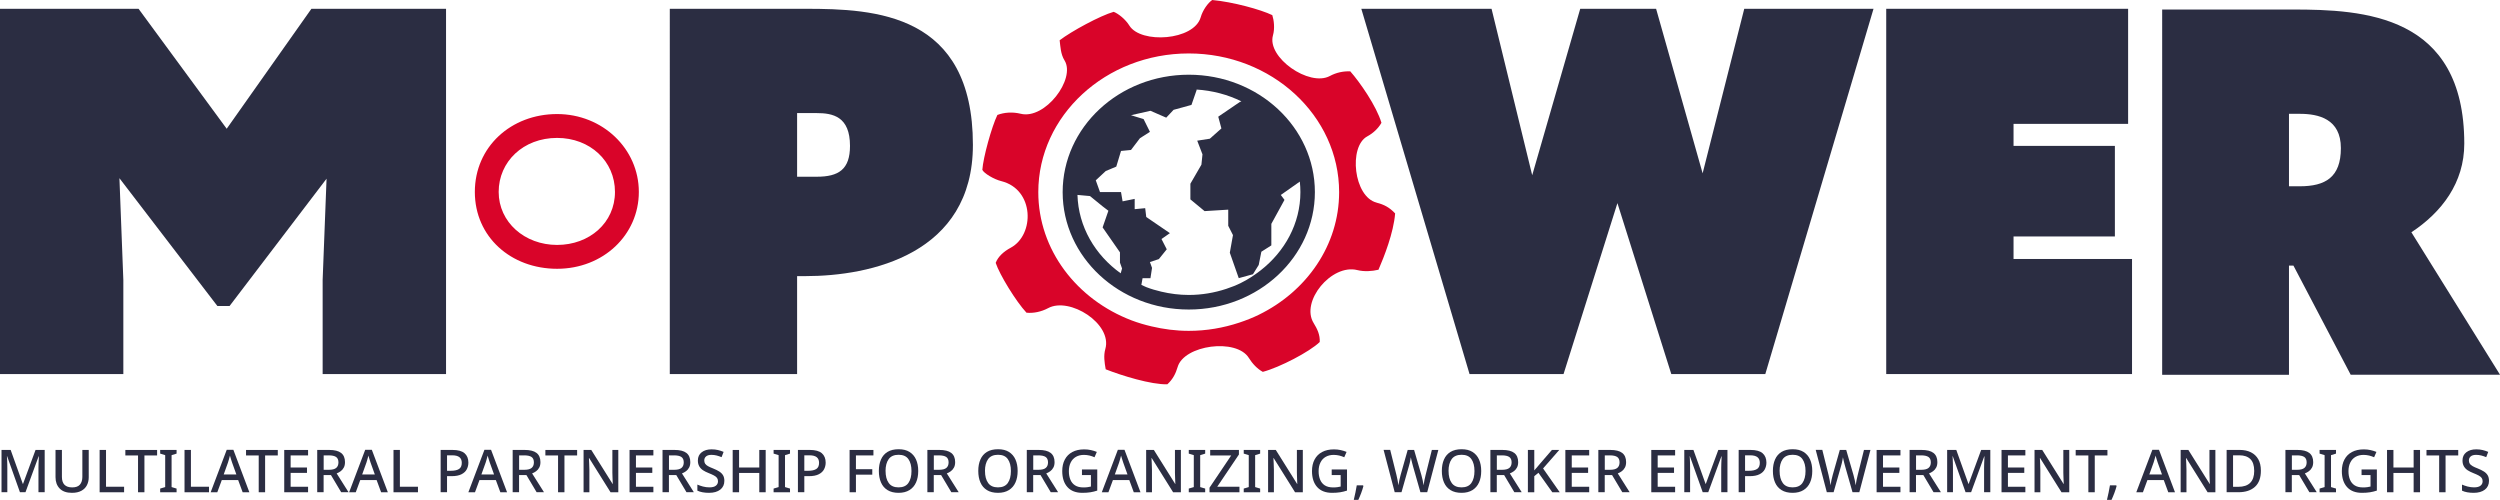 <?xml version="1.0" encoding="UTF-8"?>
<svg id="Layer_2" data-name="Layer 2" xmlns="http://www.w3.org/2000/svg" viewBox="0 0 855.97 171.15">
  <defs>
    <style>
      .cls-1 {
        fill: #2b2d42;
      }

      .cls-1, .cls-2 {
        stroke-width: 0px;
      }

      .cls-2 {
        fill: #d90429;
      }
    </style>
  </defs>
  <g id="Layer_1-2" data-name="Layer 1">
    <path class="cls-1" d="m553.78,69.56l-18.44,58.51h-32.19L466.1,3.01h44.59l13.92,56.99,16.44-56.99h25.98l15.93,56.33,14.25-56.33h44.26l-37.05,125.06h-32.19l-18.44-58.51Z"/>
    <path class="cls-1" d="m645.82,3.01h82.82v39.4h-39.23v7.54h34.7v31.01h-34.7v7.71h40.57v39.4h-84.16V3.01Z"/>
    <path class="cls-1" d="m785.23,90.94h-1.51v37.38h-43.42V3.26h44.59c24.31,0,58.85,1.67,58.85,45.93,0,13.41-7.71,23.47-18.11,30.34l30.35,48.78h-51.13l-19.61-37.38Zm-1.51-51.97v24.81h3.69c8.71,0,14.08-3.02,14.08-13.07s-7.71-11.74-14.08-11.74h-3.69Z"/>
    <path class="cls-2" d="m471.35,69.38h0c-7.89-1.97-9.68-19.21-3.21-22.69,2.12-1.15,3.77-2.77,4.85-4.64-1.68-5.72-7.43-13.96-10.67-17.62-2.37-.1-4.79.4-6.99,1.59-7.06,3.8-21.65-6.36-19.48-13.93.68-2.36.32-5.23-.23-6.91-4.01-1.93-13.51-4.53-20.57-5.18-1.52,1.03-3.26,3.52-3.94,5.9-2.3,8-20.52,9.16-24.43,2.86-1.3-2.11-3.71-4.07-5.37-4.71-4.57,1.29-14.48,6.65-18.5,9.74.28,2.19.33,4.74,1.68,6.91,3.9,6.31-6.67,20.33-15.02,18.25-2.75-.68-5.63-.49-7.98.41-1.94,4-4.87,14.54-5.15,18.8.55,1.16,3.86,3.2,6.5,3.86,11.37,2.84,11.46,18.37,3.22,22.8-2.33,1.25-4.32,2.99-5.15,5.18,1.38,4.12,6.94,13.19,10.54,17.06,2.35.26,5.08-.31,7.42-1.56,7.35-3.96,22.06,5.35,19.58,14-.65,2.25-.29,4.62.13,6.94,5.53,2.19,15.55,5.27,21.08,5.14,1.8-1.55,2.91-3.7,3.54-5.9,2.18-7.57,20.14-9.98,24.39-3.13,1.19,1.92,2.85,3.73,4.78,4.77,5.81-1.55,16.02-6.87,19.49-10.22.14-2.45-.85-4.49-2.08-6.48-4.59-7.4,6.13-20.36,14.94-18.15,2.41.6,5.04.4,7.26-.12,1.94-4.51,5.15-12.58,5.7-19.28-1.94-2.06-3.77-3.03-6.32-3.67Zm-40.34,38.39c-2.15,1.05-4.4,1.93-6.72,2.7-5.41,1.79-11.21,2.81-17.28,2.81-4.4,0-8.64-.57-12.72-1.53-2.35-.55-4.65-1.22-6.86-2.06-18.71-7.12-31.93-24.11-31.93-43.9,0-26.19,23.1-47.49,51.5-47.49s51.5,21.3,51.5,47.49c0,18.19-11.17,34.01-27.5,41.98Z"/>
    <path class="cls-1" d="m407.02,25.58c-23.85,0-43.18,18-43.18,40.2,0,.01,0,.03,0,.04.02,22.19,19.35,40.16,43.18,40.16s43.18-18,43.18-40.2-19.33-40.2-43.18-40.2Zm-23.32,67.99c-8.76-6.26-14.47-15.92-14.79-26.83l1.78.16,2.51.23,4.32,3.52,1.98,1.51-1.98,5.7,5.94,8.54v3.52l.72,2.01-.08.28-.39,1.38Zm41.12,3.34c-1.59.78-3.27,1.43-4.98,2-4.01,1.32-8.31,2.08-12.81,2.08-3.26,0-6.41-.42-9.43-1.13-1.74-.41-3.45-.9-5.08-1.53-.6-.23-1.14-.54-1.73-.8l.19-1.04.22-1.24h2.7l.54-3.52-.72-2.01,3.06-1.01,2.7-3.35-1.8-3.52,2.88-2.01-8.1-5.53-.36-3.02-3.6.34v-3.52l-4.14.84-.54-3.18h-7.2l-1.44-4.02,3.42-3.18,3.6-1.51,1.62-5.36,3.42-.34,3.06-4.02,3.42-2.18-2.16-4.36-4.32-1.34,6.66-1.51,5.4,2.35,2.52-2.68,6.12-1.68,1.8-5.19-.15-.08c5.55.34,10.79,1.75,15.45,4.05l-.55.22-7.38,5.03,1.08,4.02-3.96,3.52-4.32.67,1.8,4.69-.36,3.52-3.78,6.53v5.36l4.86,4.02,8.1-.5v5.53l1.62,3.18-1.08,6.03,3.06,8.71,4.86-1.34,1.98-3.18.9-4.52,3.42-2.18v-7.37l4.5-8.21-1.26-1.68,6.51-4.58c.13,1.18.2,2.37.2,3.58,0,10.79-5.35,20.4-13.67,26.86-2.08,1.61-4.3,3.09-6.72,4.27Z"/>
    <g>
      <path class="cls-1" d="m6.83,168.54l-4.38-12.31h-.08c.03.29.05.65.07,1.1.02.45.03.95.05,1.48.01.54.02,1.05.02,1.55v8.17H.52v-14.48h3.13l4.16,11.62h.08l4.28-11.62h3.13v14.48h-2.13v-8.3c0-.48,0-.96.03-1.46.02-.5.04-.97.06-1.42s.04-.82.05-1.11h-.08l-4.5,12.29h-1.89Z"/>
      <path class="cls-1" d="m30.38,154.05v9.37c0,1-.21,1.91-.62,2.71-.41.81-1.04,1.44-1.9,1.91s-1.93.7-3.23.7c-1.84,0-3.23-.49-4.19-1.47-.95-.98-1.43-2.27-1.43-3.88v-9.33h2.19v9.23c0,2.39,1.18,3.59,3.53,3.59,1.22,0,2.1-.32,2.65-.97.55-.65.82-1.53.82-2.64v-9.21h2.17Z"/>
      <path class="cls-1" d="m34.11,168.54v-14.48h2.19v12.6h6.19v1.89h-8.38Z"/>
      <path class="cls-1" d="m49.45,168.54h-2.19v-12.6h-4.34v-1.88h10.87v1.88h-4.34v12.6Z"/>
      <path class="cls-1" d="m60.46,168.54h-5.62v-1.26l1.72-.51v-10.93l-1.72-.53v-1.26h5.62v1.26l-1.71.53v10.93l1.71.51v1.26Z"/>
      <path class="cls-1" d="m63.18,168.54v-14.48h2.19v12.6h6.19v1.89h-8.38Z"/>
      <path class="cls-1" d="m83.08,168.54l-1.54-4.18h-5.6l-1.54,4.18h-2.27l5.5-14.54h2.27l5.48,14.54h-2.29Zm-2.15-6.09l-1.46-4.07c-.05-.15-.13-.37-.22-.67-.1-.3-.19-.61-.29-.93-.1-.32-.17-.59-.23-.79-.11.42-.23.87-.36,1.34s-.24.83-.32,1.06l-1.46,4.07h4.34Z"/>
      <path class="cls-1" d="m90.77,168.54h-2.19v-12.6h-4.34v-1.88h10.87v1.88h-4.34v12.6Z"/>
      <path class="cls-1" d="m105.48,168.54h-8.16v-14.48h8.16v1.87h-5.97v4.14h5.6v1.84h-5.6v4.75h5.97v1.89Z"/>
      <path class="cls-1" d="m112.68,154.05c1.85,0,3.22.34,4.11,1.03.88.69,1.33,1.74,1.33,3.14,0,.74-.13,1.37-.41,1.87-.27.51-.62.92-1.07,1.25-.44.32-.9.58-1.37.75l4.06,6.43h-2.52l-3.49-5.86h-2.52v5.86h-2.19v-14.48h4.06Zm-.14,1.87h-1.72v4.93h1.83c1.12,0,1.94-.21,2.46-.64.51-.43.77-1.06.77-1.9s-.27-1.48-.81-1.85c-.54-.36-1.38-.55-2.52-.55Z"/>
      <path class="cls-1" d="m130.49,168.54l-1.54-4.18h-5.6l-1.54,4.18h-2.27l5.5-14.54h2.27l5.48,14.54h-2.29Zm-2.15-6.09l-1.46-4.07c-.05-.15-.13-.37-.22-.67-.1-.3-.19-.61-.29-.93-.1-.32-.17-.59-.23-.79-.11.42-.23.87-.36,1.34-.13.47-.24.83-.32,1.06l-1.46,4.07h4.34Z"/>
      <path class="cls-1" d="m134.73,168.54v-14.48h2.19v12.6h6.19v1.89h-8.38Z"/>
      <path class="cls-1" d="m154.93,154.05c1.89,0,3.27.38,4.14,1.14.87.77,1.3,1.83,1.3,3.2,0,.81-.18,1.57-.54,2.27-.36.71-.96,1.28-1.8,1.71-.84.44-1.97.66-3.41.66h-1.56v5.5h-2.19v-14.48h4.06Zm-.16,1.84h-1.71v5.3h1.32c1.23,0,2.16-.21,2.79-.62s.94-1.11.94-2.1c0-.87-.27-1.51-.81-1.94-.54-.43-1.39-.64-2.53-.64Z"/>
      <path class="cls-1" d="m171.31,168.54l-1.54-4.18h-5.6l-1.54,4.18h-2.27l5.5-14.54h2.27l5.48,14.54h-2.29Zm-2.15-6.09l-1.46-4.07c-.05-.15-.13-.37-.22-.67-.1-.3-.19-.61-.29-.93-.1-.32-.17-.59-.23-.79-.11.42-.23.87-.36,1.34-.13.47-.24.83-.32,1.06l-1.46,4.07h4.34Z"/>
      <path class="cls-1" d="m179.6,154.05c1.85,0,3.22.34,4.11,1.03.88.69,1.33,1.74,1.33,3.14,0,.74-.13,1.37-.41,1.87-.27.51-.62.92-1.07,1.25-.44.32-.9.58-1.37.75l4.06,6.43h-2.52l-3.49-5.86h-2.52v5.86h-2.19v-14.48h4.06Zm-.14,1.87h-1.72v4.93h1.83c1.12,0,1.94-.21,2.46-.64.51-.43.77-1.06.77-1.9s-.27-1.48-.81-1.85c-.54-.36-1.38-.55-2.52-.55Z"/>
      <path class="cls-1" d="m193.26,168.54h-2.19v-12.6h-4.34v-1.88h10.87v1.88h-4.34v12.6Z"/>
      <path class="cls-1" d="m211.7,168.54h-2.66l-7.32-11.7h-.08c.03.54.06,1.16.09,1.85.03.7.06,1.41.07,2.14v7.71h-1.99v-14.48h2.64l7.3,11.64h.06c-.01-.29-.03-.64-.05-1.07-.02-.43-.03-.9-.05-1.39-.01-.49-.03-.96-.04-1.39v-7.79h2.03v14.48Z"/>
      <path class="cls-1" d="m223.71,168.54h-8.16v-14.48h8.16v1.87h-5.97v4.14h5.6v1.84h-5.6v4.75h5.97v1.89Z"/>
      <path class="cls-1" d="m230.91,154.05c1.85,0,3.22.34,4.11,1.03.88.69,1.33,1.74,1.33,3.14,0,.74-.13,1.37-.41,1.87-.27.51-.62.92-1.07,1.25-.44.32-.9.58-1.37.75l4.06,6.43h-2.52l-3.49-5.86h-2.52v5.86h-2.19v-14.48h4.06Zm-.14,1.87h-1.72v4.93h1.83c1.12,0,1.94-.21,2.46-.64.51-.43.77-1.06.77-1.9s-.27-1.48-.81-1.85c-.54-.36-1.38-.55-2.52-.55Z"/>
      <path class="cls-1" d="m248.01,164.62c0,1.29-.47,2.29-1.4,3.02-.94.73-2.21,1.1-3.84,1.1-.8,0-1.54-.06-2.23-.19-.69-.13-1.28-.31-1.77-.56v-2.07c.54.24,1.18.46,1.91.66.73.19,1.47.29,2.23.29.97,0,1.71-.19,2.19-.57.49-.38.73-.89.73-1.52,0-.45-.11-.82-.32-1.13s-.57-.59-1.05-.85c-.48-.26-1.1-.54-1.87-.84-.7-.27-1.33-.59-1.89-.95-.55-.37-.99-.82-1.29-1.36-.31-.54-.47-1.2-.47-1.99,0-1.19.43-2.13,1.3-2.8.86-.68,2-1.01,3.41-1.01.78,0,1.51.08,2.18.24.67.16,1.31.37,1.92.63l-.69,1.81c-.55-.23-1.12-.42-1.69-.57-.58-.15-1.17-.22-1.78-.22-.8,0-1.41.17-1.83.52-.42.36-.63.81-.63,1.38,0,.45.1.82.3,1.13s.53.58.97.83c.45.25,1.03.52,1.77.8.81.32,1.5.67,2.08,1.03.57.36,1.01.79,1.31,1.3.3.51.45,1.14.45,1.9Z"/>
      <path class="cls-1" d="m262.16,168.54h-2.19v-6.61h-6.92v6.61h-2.19v-14.48h2.19v6.01h6.92v-6.01h2.19v14.48Z"/>
      <path class="cls-1" d="m270.49,168.54h-5.62v-1.26l1.72-.51v-10.93l-1.72-.53v-1.26h5.62v1.26l-1.71.53v10.93l1.71.51v1.26Z"/>
      <path class="cls-1" d="m277.26,154.05c1.89,0,3.27.38,4.14,1.14.87.77,1.3,1.83,1.3,3.2,0,.81-.18,1.57-.54,2.27-.36.71-.96,1.28-1.8,1.71-.84.44-1.97.66-3.41.66h-1.56v5.5h-2.19v-14.48h4.06Zm-.16,1.84h-1.71v5.3h1.32c1.23,0,2.16-.21,2.79-.62s.94-1.11.94-2.1c0-.87-.27-1.51-.81-1.94-.54-.43-1.39-.64-2.53-.64Z"/>
      <path class="cls-1" d="m293.06,168.54h-2.17v-14.48h8.16v1.87h-5.99v4.72h5.6v1.87h-5.6v6.03Z"/>
      <path class="cls-1" d="m314.39,161.27c0,1.5-.25,2.81-.75,3.92-.5,1.12-1.25,1.99-2.25,2.61-1,.62-2.24.94-3.73.94s-2.79-.31-3.79-.94c-1-.62-1.74-1.49-2.23-2.62-.49-1.12-.73-2.43-.73-3.94s.24-2.79.73-3.91c.48-1.12,1.23-1.98,2.23-2.6,1-.61,2.27-.92,3.81-.92s2.73.31,3.72.92c.99.62,1.74,1.48,2.24,2.6.5,1.12.75,2.42.75,3.93Zm-11.18,0c0,1.73.36,3.1,1.08,4.1.71,1,1.84,1.5,3.36,1.5s2.67-.5,3.37-1.5c.7-1,1.06-2.36,1.06-4.1s-.36-3.09-1.06-4.08c-.7-.99-1.82-1.48-3.35-1.48s-2.67.49-3.39,1.48c-.72.99-1.08,2.35-1.08,4.08Z"/>
      <path class="cls-1" d="m321.59,154.05c1.85,0,3.22.34,4.11,1.03.88.69,1.33,1.74,1.33,3.14,0,.74-.13,1.37-.41,1.87-.27.51-.62.92-1.07,1.25-.44.32-.9.58-1.37.75l4.06,6.43h-2.52l-3.49-5.86h-2.52v5.86h-2.19v-14.48h4.06Zm-.14,1.87h-1.72v4.93h1.83c1.12,0,1.94-.21,2.46-.64.51-.43.77-1.06.77-1.9s-.27-1.48-.81-1.85c-.54-.36-1.38-.55-2.52-.55Z"/>
      <path class="cls-1" d="m348.43,161.27c0,1.5-.25,2.81-.75,3.92-.5,1.12-1.25,1.99-2.25,2.61-1,.62-2.24.94-3.73.94s-2.79-.31-3.79-.94c-1-.62-1.74-1.49-2.23-2.62-.49-1.12-.73-2.43-.73-3.94s.24-2.79.73-3.91c.48-1.12,1.23-1.98,2.23-2.6,1-.61,2.27-.92,3.81-.92s2.73.31,3.72.92c.99.62,1.74,1.48,2.24,2.6.5,1.12.75,2.42.75,3.93Zm-11.18,0c0,1.73.36,3.1,1.08,4.1.71,1,1.84,1.5,3.36,1.5s2.67-.5,3.37-1.5c.7-1,1.06-2.36,1.06-4.1s-.36-3.09-1.06-4.08c-.7-.99-1.82-1.48-3.35-1.48s-2.67.49-3.39,1.48c-.72.99-1.08,2.35-1.08,4.08Z"/>
      <path class="cls-1" d="m355.63,154.05c1.85,0,3.22.34,4.11,1.03.88.69,1.33,1.74,1.33,3.14,0,.74-.13,1.37-.41,1.87-.27.51-.62.92-1.07,1.25-.44.32-.9.58-1.37.75l4.06,6.43h-2.52l-3.49-5.86h-2.52v5.86h-2.19v-14.48h4.06Zm-.14,1.87h-1.72v4.93h1.83c1.12,0,1.94-.21,2.46-.64.51-.43.77-1.06.77-1.9s-.27-1.48-.81-1.85c-.54-.36-1.38-.55-2.52-.55Z"/>
      <path class="cls-1" d="m370.46,160.75h5.23v7.22c-.77.26-1.56.45-2.36.58-.81.13-1.72.19-2.75.19-2.22,0-3.92-.66-5.1-1.97-1.18-1.31-1.78-3.13-1.78-5.48,0-1.51.29-2.83.88-3.94.59-1.12,1.44-1.98,2.57-2.58,1.12-.61,2.48-.91,4.07-.91.8,0,1.56.08,2.29.24.73.16,1.41.37,2.03.63l-.79,1.83c-.5-.23-1.07-.42-1.68-.58-.62-.15-1.26-.23-1.93-.23-1.07,0-1.99.23-2.77.68-.78.45-1.37,1.1-1.78,1.94-.42.84-.62,1.83-.62,2.96s.17,2.04.51,2.88c.34.84.87,1.5,1.6,1.97.73.47,1.68.71,2.86.71.58,0,1.07-.03,1.47-.09.4-.06.77-.13,1.11-.21v-3.94h-3.07v-1.89Z"/>
      <path class="cls-1" d="m388.19,168.54l-1.54-4.18h-5.6l-1.54,4.18h-2.27l5.5-14.54h2.27l5.48,14.54h-2.29Zm-2.15-6.09l-1.46-4.07c-.05-.15-.13-.37-.22-.67-.1-.3-.19-.61-.29-.93-.1-.32-.17-.59-.23-.79-.11.42-.23.87-.36,1.34-.13.47-.24.83-.32,1.06l-1.46,4.07h4.34Z"/>
      <path class="cls-1" d="m404.32,168.54h-2.66l-7.32-11.7h-.08c.03.54.06,1.16.09,1.85s.06,1.41.07,2.14v7.71h-1.99v-14.48h2.64l7.3,11.64h.06c-.01-.29-.03-.64-.05-1.07-.02-.43-.03-.9-.05-1.39-.01-.49-.03-.96-.04-1.39v-7.79h2.03v14.48Z"/>
      <path class="cls-1" d="m412.64,168.54h-5.62v-1.26l1.72-.51v-10.93l-1.72-.53v-1.26h5.62v1.26l-1.71.53v10.93l1.71.51v1.26Z"/>
      <path class="cls-1" d="m424.36,168.54h-10.24v-1.56l7.43-11.04h-7.2v-1.88h9.84v1.56l-7.43,11.04h7.61v1.89Z"/>
      <path class="cls-1" d="m431.46,168.54h-5.62v-1.26l1.72-.51v-10.93l-1.72-.53v-1.26h5.62v1.26l-1.71.53v10.93l1.71.51v1.26Z"/>
      <path class="cls-1" d="m446.07,168.54h-2.66l-7.32-11.7h-.08c.03.54.06,1.16.09,1.85.03.7.06,1.41.07,2.14v7.71h-1.99v-14.48h2.64l7.3,11.64h.06c-.01-.29-.03-.64-.05-1.07-.02-.43-.03-.9-.05-1.39-.01-.49-.03-.96-.04-1.39v-7.79h2.03v14.48Z"/>
      <path class="cls-1" d="m455.97,160.75h5.23v7.22c-.77.26-1.56.45-2.36.58-.81.13-1.72.19-2.75.19-2.22,0-3.92-.66-5.1-1.97-1.18-1.31-1.78-3.13-1.78-5.48,0-1.51.29-2.83.88-3.94.59-1.12,1.44-1.98,2.57-2.58,1.12-.61,2.48-.91,4.07-.91.8,0,1.56.08,2.29.24.73.16,1.41.37,2.03.63l-.79,1.83c-.5-.23-1.07-.42-1.68-.58-.62-.15-1.26-.23-1.93-.23-1.07,0-1.99.23-2.77.68-.78.45-1.37,1.1-1.78,1.94-.42.84-.62,1.83-.62,2.96s.17,2.04.51,2.88c.34.84.87,1.5,1.6,1.97.73.47,1.68.71,2.86.71.58,0,1.07-.03,1.47-.09.4-.06.77-.13,1.11-.21v-3.94h-3.07v-1.89Z"/>
      <path class="cls-1" d="m466.68,166.18l.14.22c-.18.72-.43,1.51-.75,2.36-.32.86-.65,1.65-.99,2.38h-1.56c.19-.78.38-1.63.57-2.55.19-.91.34-1.72.45-2.42h2.15Z"/>
      <path class="cls-1" d="m492.47,154.05l-3.81,14.48h-2.33l-2.55-8.95c-.1-.32-.19-.69-.29-1.1-.1-.41-.19-.79-.28-1.15-.08-.36-.13-.61-.16-.76-.01.15-.06.4-.12.75-.07.35-.15.74-.24,1.16-.1.42-.2.81-.31,1.16l-2.52,8.88h-2.33l-3.8-14.48h2.26l2.13,8.56c.14.59.27,1.21.4,1.84s.23,1.2.29,1.71c.06-.52.17-1.1.31-1.77.14-.66.29-1.26.44-1.78l2.42-8.56h2.19l2.49,8.6c.16.54.31,1.14.45,1.81.13.66.24,1.23.3,1.71.06-.5.15-1.07.29-1.71.13-.64.28-1.25.42-1.84l2.13-8.56h2.23Z"/>
      <path class="cls-1" d="m507.15,161.27c0,1.5-.25,2.81-.75,3.92-.5,1.12-1.25,1.99-2.25,2.61-1,.62-2.24.94-3.73.94s-2.79-.31-3.79-.94c-1-.62-1.74-1.49-2.23-2.62-.49-1.12-.73-2.43-.73-3.94s.24-2.79.73-3.91c.48-1.12,1.23-1.98,2.23-2.6,1-.61,2.27-.92,3.81-.92s2.73.31,3.72.92c.99.62,1.74,1.48,2.24,2.6.5,1.12.75,2.42.75,3.93Zm-11.18,0c0,1.73.36,3.1,1.08,4.1.71,1,1.84,1.5,3.36,1.5s2.67-.5,3.37-1.5c.7-1,1.06-2.36,1.06-4.1s-.36-3.09-1.06-4.08c-.7-.99-1.82-1.48-3.35-1.48s-2.67.49-3.39,1.48c-.72.99-1.08,2.35-1.08,4.08Z"/>
      <path class="cls-1" d="m514.36,154.05c1.85,0,3.22.34,4.11,1.03.88.69,1.33,1.74,1.33,3.14,0,.74-.13,1.37-.41,1.87-.27.51-.62.92-1.07,1.25-.44.32-.9.58-1.37.75l4.06,6.43h-2.52l-3.49-5.86h-2.52v5.86h-2.19v-14.48h4.06Zm-.14,1.87h-1.72v4.93h1.83c1.12,0,1.94-.21,2.46-.64.51-.43.77-1.06.77-1.9s-.27-1.48-.81-1.85c-.54-.36-1.38-.55-2.52-.55Z"/>
      <path class="cls-1" d="m534.03,168.54h-2.54l-4.75-6.67-1.42,1.17v5.5h-2.19v-14.48h2.19v7c.34-.41.69-.81,1.06-1.22.36-.41.71-.82,1.05-1.24l3.92-4.54h2.52l-5.54,6.33,5.7,8.15Z"/>
      <path class="cls-1" d="m544.12,168.54h-8.16v-14.48h8.16v1.87h-5.97v4.14h5.6v1.84h-5.6v4.75h5.97v1.89Z"/>
      <path class="cls-1" d="m551.32,154.05c1.85,0,3.22.34,4.11,1.03.88.69,1.33,1.74,1.33,3.14,0,.74-.13,1.37-.41,1.87-.27.51-.62.92-1.07,1.25-.44.32-.9.58-1.37.75l4.06,6.43h-2.52l-3.49-5.86h-2.52v5.86h-2.19v-14.48h4.06Zm-.14,1.87h-1.72v4.93h1.83c1.12,0,1.94-.21,2.46-.64.51-.43.77-1.06.77-1.9s-.27-1.48-.81-1.85c-.54-.36-1.38-.55-2.52-.55Z"/>
      <path class="cls-1" d="m573.54,168.54h-8.16v-14.48h8.16v1.87h-5.97v4.14h5.6v1.84h-5.6v4.75h5.97v1.89Z"/>
      <path class="cls-1" d="m582.99,168.54l-4.38-12.31h-.08c.03.29.05.65.07,1.1.02.45.03.95.05,1.48.01.54.02,1.05.02,1.55v8.17h-1.99v-14.48h3.13l4.16,11.62h.08l4.28-11.62h3.13v14.48h-2.13v-8.3c0-.48,0-.96.03-1.46.02-.5.04-.97.06-1.42s.04-.82.05-1.11h-.08l-4.5,12.29h-1.89Z"/>
      <path class="cls-1" d="m599.36,154.05c1.89,0,3.27.38,4.14,1.14.87.77,1.3,1.83,1.3,3.2,0,.81-.18,1.57-.54,2.27-.36.71-.96,1.28-1.8,1.71-.84.44-1.97.66-3.41.66h-1.56v5.5h-2.19v-14.48h4.06Zm-.16,1.84h-1.71v5.3h1.32c1.23,0,2.16-.21,2.79-.62s.94-1.11.94-2.1c0-.87-.27-1.51-.81-1.94-.54-.43-1.39-.64-2.53-.64Z"/>
      <path class="cls-1" d="m620.5,161.27c0,1.5-.25,2.81-.75,3.92-.5,1.12-1.25,1.99-2.25,2.61-1,.62-2.24.94-3.73.94s-2.79-.31-3.79-.94c-1-.62-1.74-1.49-2.23-2.62-.49-1.12-.73-2.43-.73-3.94s.24-2.79.73-3.91c.48-1.12,1.23-1.98,2.23-2.6,1-.61,2.27-.92,3.81-.92s2.73.31,3.72.92c.99.62,1.74,1.48,2.24,2.6.5,1.12.75,2.42.75,3.93Zm-11.18,0c0,1.73.36,3.1,1.08,4.1.71,1,1.84,1.5,3.36,1.5s2.67-.5,3.37-1.5c.7-1,1.06-2.36,1.06-4.1s-.36-3.09-1.06-4.08c-.7-.99-1.82-1.48-3.35-1.48s-2.67.49-3.39,1.48c-.72.99-1.08,2.35-1.08,4.08Z"/>
      <path class="cls-1" d="m640.42,154.05l-3.81,14.48h-2.33l-2.55-8.95c-.1-.32-.19-.69-.29-1.1-.1-.41-.19-.79-.28-1.15-.08-.36-.13-.61-.16-.76-.01.15-.06.4-.12.75-.07.35-.15.74-.24,1.16-.1.42-.2.81-.31,1.16l-2.52,8.88h-2.33l-3.8-14.48h2.26l2.13,8.56c.14.59.27,1.21.4,1.84s.23,1.2.29,1.71c.06-.52.17-1.1.31-1.77.14-.66.29-1.26.44-1.78l2.42-8.56h2.19l2.49,8.6c.16.54.31,1.14.45,1.81.13.66.24,1.23.3,1.71.06-.5.15-1.07.29-1.71.13-.64.28-1.25.42-1.84l2.13-8.56h2.23Z"/>
      <path class="cls-1" d="m650.69,168.54h-8.16v-14.48h8.16v1.87h-5.97v4.14h5.6v1.84h-5.6v4.75h5.97v1.89Z"/>
      <path class="cls-1" d="m657.89,154.05c1.85,0,3.22.34,4.11,1.03.88.69,1.33,1.74,1.33,3.14,0,.74-.13,1.37-.41,1.87-.27.51-.62.92-1.07,1.25-.44.32-.9.58-1.37.75l4.06,6.43h-2.52l-3.49-5.86h-2.52v5.86h-2.19v-14.48h4.06Zm-.14,1.87h-1.72v4.93h1.83c1.12,0,1.94-.21,2.46-.64.51-.43.77-1.06.77-1.9s-.27-1.48-.81-1.85c-.54-.36-1.38-.55-2.52-.55Z"/>
      <path class="cls-1" d="m672.99,168.54l-4.38-12.31h-.08c.03.29.05.65.07,1.1.02.45.03.95.05,1.48.01.54.02,1.05.02,1.55v8.17h-1.99v-14.48h3.13l4.16,11.62h.08l4.28-11.62h3.13v14.48h-2.13v-8.3c0-.48,0-.96.03-1.46.02-.5.04-.97.06-1.42.02-.45.04-.82.05-1.11h-.08l-4.5,12.29h-1.89Z"/>
      <path class="cls-1" d="m693.46,168.54h-8.16v-14.48h8.16v1.87h-5.97v4.14h5.6v1.84h-5.6v4.75h5.97v1.89Z"/>
      <path class="cls-1" d="m708.49,168.54h-2.66l-7.32-11.7h-.08c.03.54.06,1.16.09,1.85.03.7.06,1.41.07,2.14v7.71h-1.99v-14.48h2.64l7.3,11.64h.06c-.01-.29-.03-.64-.05-1.07-.02-.43-.03-.9-.05-1.39-.01-.49-.03-.96-.04-1.39v-7.79h2.03v14.48Z"/>
      <path class="cls-1" d="m717.22,168.54h-2.19v-12.6h-4.34v-1.88h10.87v1.88h-4.34v12.6Z"/>
      <path class="cls-1" d="m724.56,166.18l.14.22c-.18.72-.43,1.51-.75,2.36-.32.86-.65,1.65-.99,2.38h-1.56c.19-.78.38-1.63.57-2.55.19-.91.34-1.72.45-2.42h2.15Z"/>
      <path class="cls-1" d="m742.39,168.54l-1.54-4.18h-5.6l-1.54,4.18h-2.27l5.5-14.54h2.27l5.48,14.54h-2.29Zm-2.15-6.09l-1.46-4.07c-.05-.15-.13-.37-.22-.67-.1-.3-.19-.61-.29-.93-.1-.32-.17-.59-.23-.79-.11.42-.23.87-.36,1.34s-.24.83-.32,1.06l-1.46,4.07h4.34Z"/>
      <path class="cls-1" d="m758.52,168.54h-2.66l-7.32-11.7h-.08c.03.54.06,1.16.09,1.85.03.7.06,1.41.07,2.14v7.71h-1.99v-14.48h2.64l7.3,11.64h.06c-.01-.29-.03-.64-.05-1.07-.02-.43-.03-.9-.05-1.39-.01-.49-.03-.96-.04-1.39v-7.79h2.03v14.48Z"/>
      <path class="cls-1" d="m774.1,161.15c0,2.45-.67,4.29-2.02,5.52s-3.23,1.86-5.65,1.86h-4.06v-14.48h4.49c1.47,0,2.75.27,3.83.81,1.08.54,1.92,1.34,2.52,2.39s.89,2.35.89,3.9Zm-2.29.06c0-1.83-.44-3.17-1.32-4.03-.88-.86-2.13-1.29-3.77-1.29h-2.15v10.79h1.77c3.65,0,5.48-1.83,5.48-5.48Z"/>
      <path class="cls-1" d="m786.57,154.05c1.85,0,3.22.34,4.11,1.03.88.69,1.33,1.74,1.33,3.14,0,.74-.13,1.37-.41,1.87-.27.51-.62.92-1.07,1.25-.44.32-.9.58-1.37.75l4.06,6.43h-2.52l-3.49-5.86h-2.52v5.86h-2.19v-14.48h4.06Zm-.14,1.87h-1.72v4.93h1.83c1.12,0,1.94-.21,2.46-.64.51-.43.77-1.06.77-1.9s-.27-1.48-.81-1.85c-.54-.36-1.38-.55-2.52-.55Z"/>
      <path class="cls-1" d="m799.82,168.54h-5.62v-1.26l1.72-.51v-10.93l-1.72-.53v-1.26h5.62v1.26l-1.71.53v10.93l1.71.51v1.26Z"/>
      <path class="cls-1" d="m808.58,160.75h5.23v7.22c-.77.26-1.56.45-2.36.58-.81.13-1.72.19-2.75.19-2.22,0-3.92-.66-5.1-1.97-1.18-1.31-1.78-3.13-1.78-5.48,0-1.51.29-2.83.88-3.94.59-1.12,1.44-1.98,2.57-2.58,1.12-.61,2.48-.91,4.07-.91.8,0,1.56.08,2.29.24.73.16,1.41.37,2.03.63l-.79,1.83c-.5-.23-1.07-.42-1.68-.58-.62-.15-1.26-.23-1.93-.23-1.07,0-1.99.23-2.77.68-.78.45-1.37,1.1-1.78,1.94-.42.84-.62,1.83-.62,2.96s.17,2.04.51,2.88c.34.84.87,1.5,1.6,1.97.73.47,1.68.71,2.86.71.58,0,1.07-.03,1.47-.09.4-.06.77-.13,1.11-.21v-3.94h-3.07v-1.89Z"/>
      <path class="cls-1" d="m828.59,168.54h-2.19v-6.61h-6.92v6.61h-2.19v-14.48h2.19v6.01h6.92v-6.01h2.19v14.48Z"/>
      <path class="cls-1" d="m837.33,168.54h-2.19v-12.6h-4.34v-1.88h10.87v1.88h-4.34v12.6Z"/>
      <path class="cls-1" d="m852.2,164.62c0,1.29-.47,2.29-1.4,3.02-.94.73-2.21,1.1-3.84,1.1-.8,0-1.54-.06-2.23-.19-.69-.13-1.28-.31-1.77-.56v-2.07c.54.24,1.18.46,1.91.66.73.19,1.47.29,2.23.29.97,0,1.71-.19,2.19-.57.49-.38.73-.89.73-1.52,0-.45-.11-.82-.32-1.13s-.57-.59-1.05-.85c-.48-.26-1.1-.54-1.87-.84-.7-.27-1.33-.59-1.89-.95-.55-.37-.99-.82-1.29-1.36-.31-.54-.47-1.2-.47-1.99,0-1.19.43-2.13,1.3-2.8.86-.68,2-1.01,3.41-1.01.78,0,1.51.08,2.18.24.67.16,1.31.37,1.92.63l-.69,1.81c-.55-.23-1.12-.42-1.69-.57-.58-.15-1.17-.22-1.78-.22-.8,0-1.41.17-1.83.52-.42.36-.63.81-.63,1.38,0,.45.1.82.3,1.13s.53.58.97.83c.45.25,1.03.52,1.77.8.81.32,1.5.67,2.08,1.03.57.36,1.01.79,1.31,1.3.3.51.45,1.14.45,1.9Z"/>
    </g>
    <path class="cls-1" d="m42.25,128.07H0V3.01h47.44l30.18,41.07L106.62,3.01h46.1v125.06h-42.25v-32.19l1.34-34.7-33.2,43.58h-4.19l-33.53-43.75,1.34,34.87v32.19Z"/>
    <path class="cls-1" d="m272.92,94.54v33.53h-43.59V3.01h46.44c23.81,0,57.34,1.5,57.34,46.61,0,37.38-35.04,44.92-57.34,44.92h-2.84Zm0-55.82v21.79h6.71c7.54,0,11.4-2.51,11.4-10.56,0-10.06-5.87-11.23-11.4-11.23h-6.71Z"/>
    <path class="cls-2" d="m190.74,47.22c11.3,0,19.82,7.95,19.82,18.49s-8.71,18.15-19.82,18.15-20-7.8-20-18.15,8.41-18.49,20-18.49m0-8.17c-15.76,0-28.16,11.23-28.16,26.66s12.4,26.32,28.16,26.32,27.99-11.57,27.99-26.32-12.4-26.66-27.99-26.66h0Z"/>
  </g>
</svg>